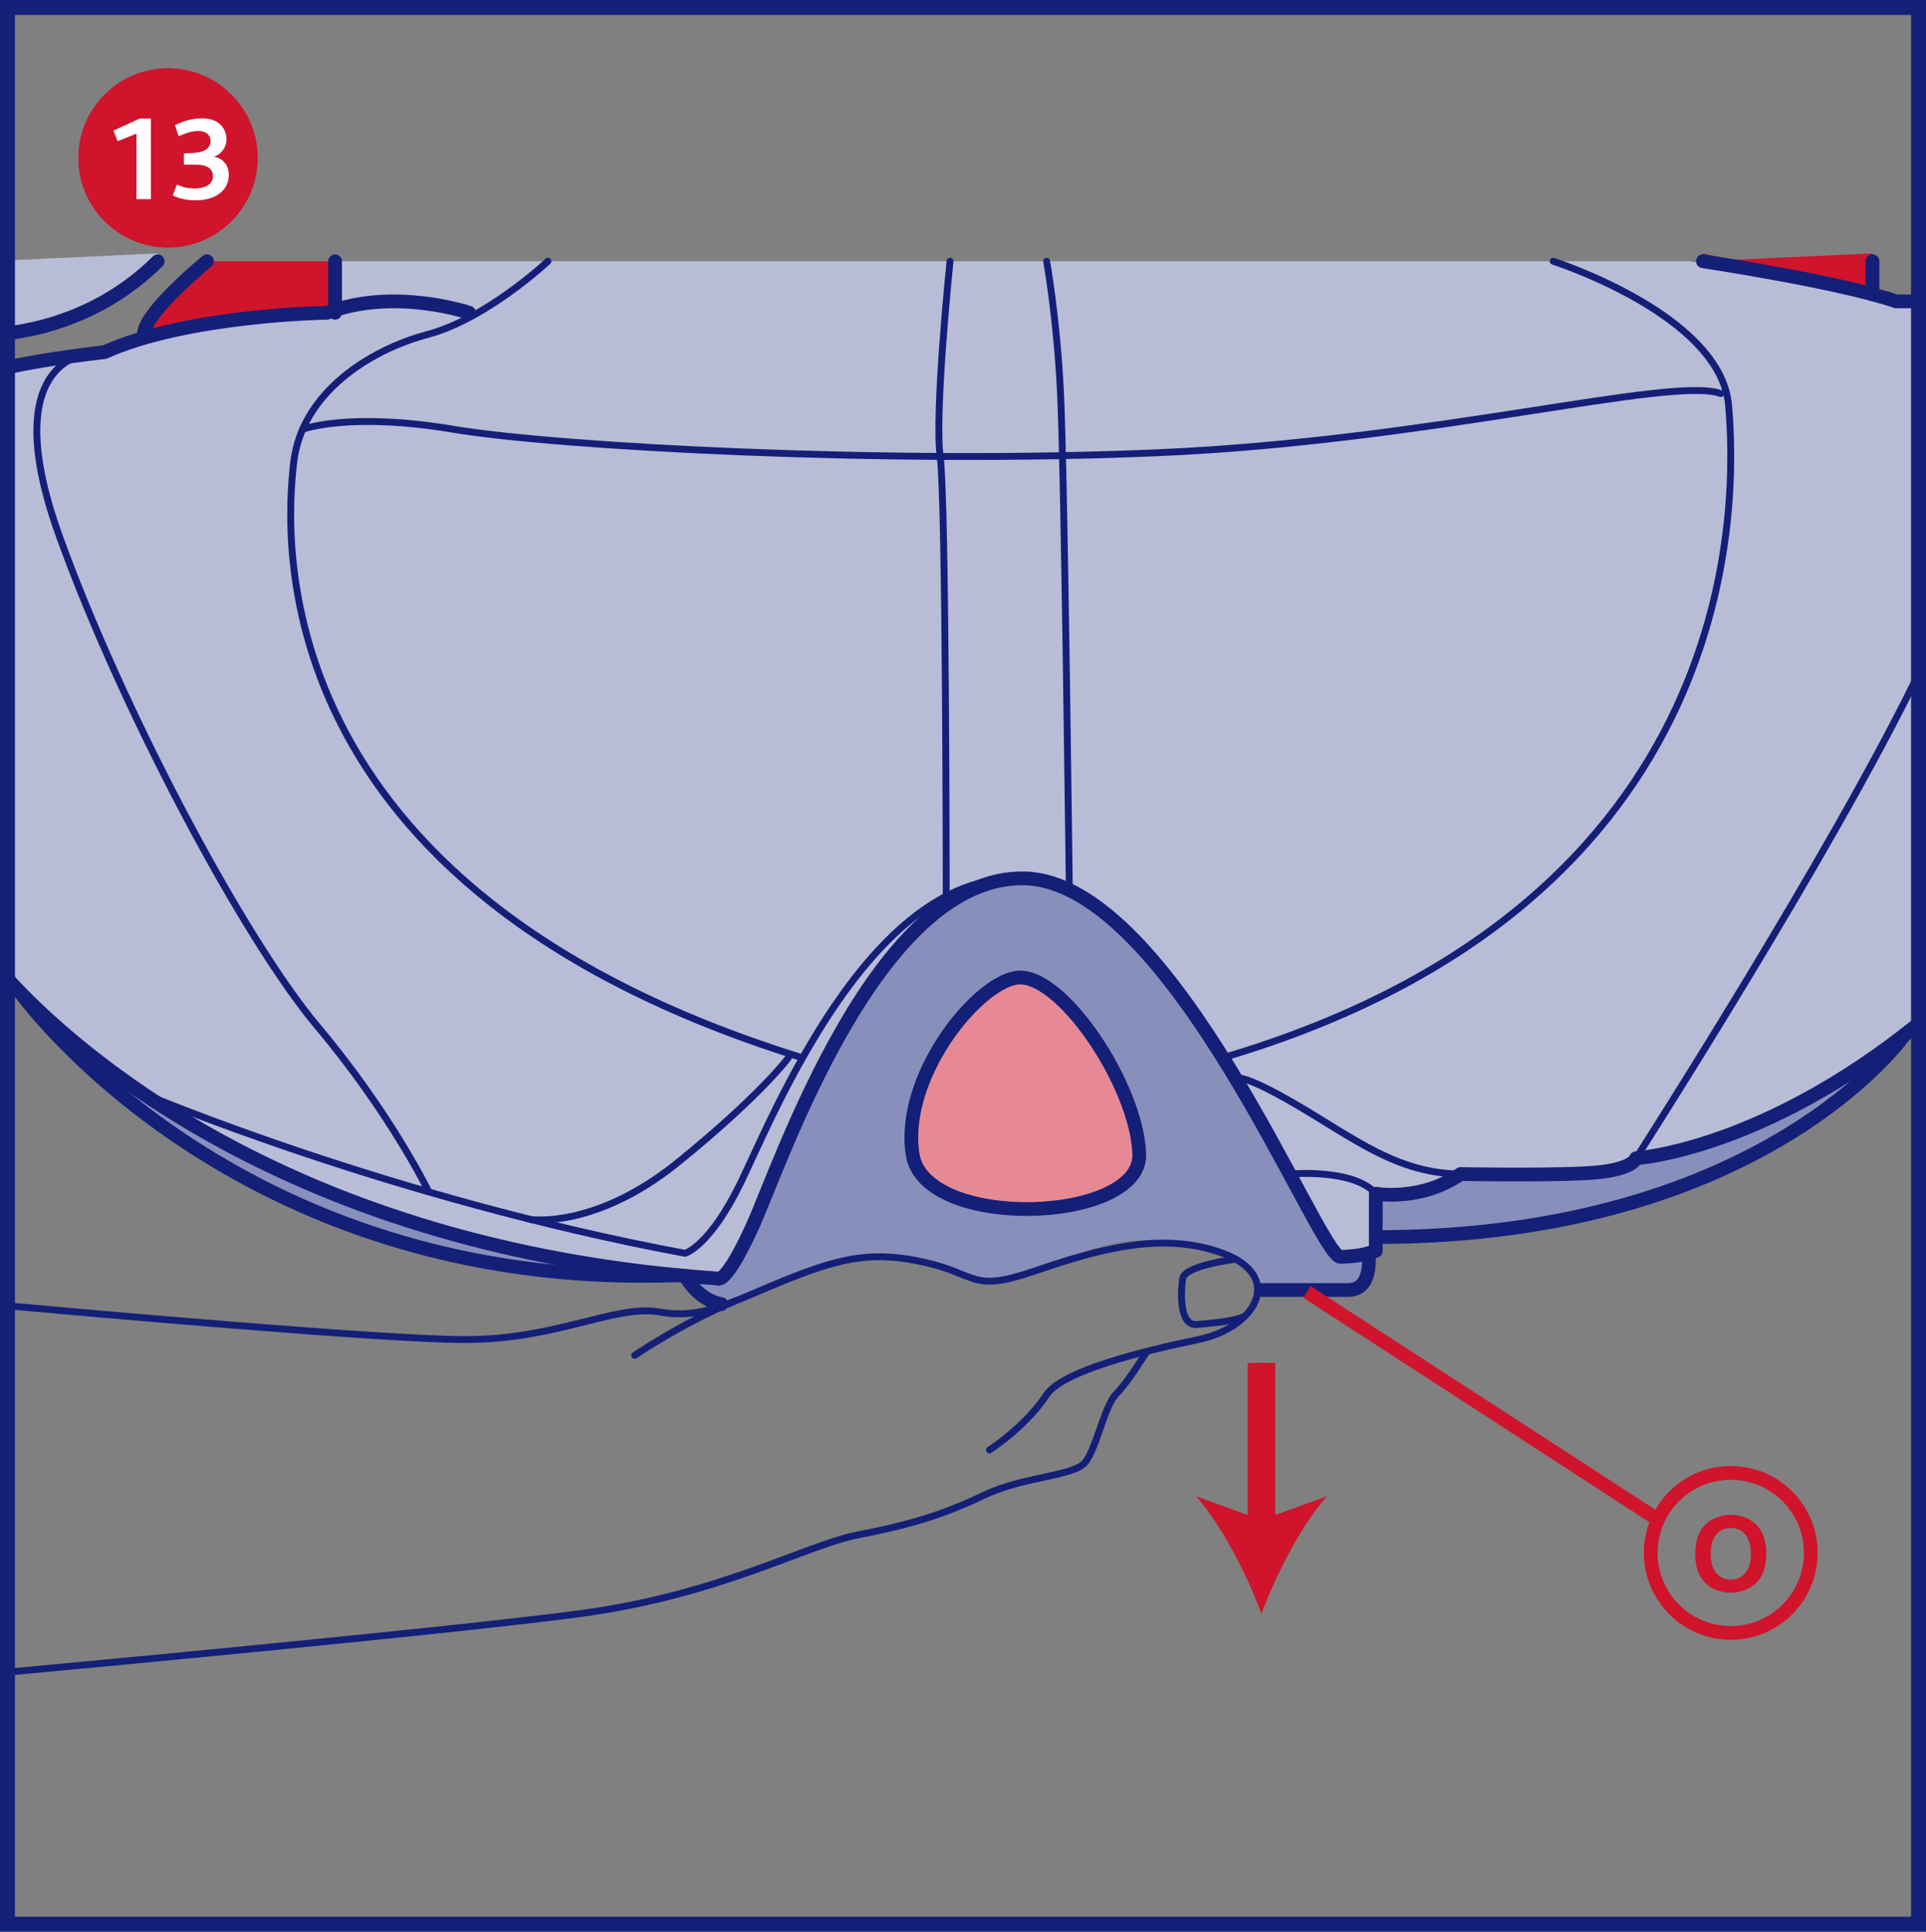 <?xml version="1.0" encoding="UTF-8"?>
<!DOCTYPE svg PUBLIC "-//W3C//DTD SVG 1.1//EN" "http://www.w3.org/Graphics/SVG/1.1/DTD/svg11.dtd">
<!-- Creator: CorelDRAW 2017 -->
<svg xmlns="http://www.w3.org/2000/svg" xml:space="preserve" width="43mm" height="43.131mm" version="1.1" style="shape-rendering:geometricPrecision; text-rendering:geometricPrecision; image-rendering:optimizeQuality; fill-rule:evenodd; clip-rule:evenodd"
viewBox="0 0 20044.76 20105.96"
 xmlns:xlink="http://www.w3.org/1999/xlink">
 <rect x="0" y="0" width="20044.76" height="20105.96" fill="#808080" stroke="none"/>
 <defs>
  <style type="text/css">
   <![CDATA[
    .str4 {stroke:#141F78;stroke-width:155.56;stroke-miterlimit:4}
    .str2 {stroke:#CF142B;stroke-width:285.99;stroke-miterlimit:4}
    .str3 {stroke:#CF142B;stroke-width:143.06;stroke-miterlimit:4}
    .str0 {stroke:#141F78;stroke-width:143.06;stroke-linecap:round;stroke-linejoin:round;stroke-miterlimit:4}
    .str1 {stroke:#141F78;stroke-width:71.55;stroke-linecap:round;stroke-linejoin:round;stroke-miterlimit:4}
    .fil4 {fill:none;fill-rule:nonzero}
    .fil5 {fill:white;fill-rule:nonzero}
    .fil3 {fill:#E78995;fill-rule:nonzero}
    .fil0 {fill:#CF142B;fill-rule:nonzero}
    .fil1 {fill:#B8BCD6;fill-rule:nonzero}
    .fil2 {fill:#898FBB;fill-rule:nonzero}
   ]]>
  </style>
 </defs>
 <g id="Слой_x0020_1">
  <polygon class="fil0" points="17723.72,2719.18 19487.93,2637.14 19487.93,3062.74 17723.72,2637.14 "/>
  <path class="fil1" d="M3487.17 2719.18l14101.36 0 2145.58 417.72 232.84 0 0 7510.05c-396.7,302.81 -1354.04,986.2 -2324.81,1325.65 -1269.2,444.01 -2842.53,616.68 -2842.53,616.68l-481.17 430.54 -448.44 86.33 -1573.6 -516.87 -3700.63 349.29 -1123.2 341.41c0,0 -1089.13,-105.77 -2428.58,-341.41 -1339.27,-235.83 -3402.94,-1341.6 -4280.11,-2111.87 -349.43,-306.78 -559.62,-506.06 -686.09,-634.9l0 -6419.67c115.33,-44.56 280.3,-86.89 487.93,-84.65 431.8,4.43 646.42,-49.18 646.42,-49.18l941.64 -266.27 1333.39 -652.85z"/>
  <path class="fil2" d="M565.73 10667.52c0,0 2240.44,1951.7 5921.95,2610.15 0,0 -3797.12,-139.94 -5921.95,-2610.15z"/>
  <path class="fil2" d="M7129.06 13279.99c0,0 241.38,77.94 442.85,-44.1 201.61,-122.18 462.1,-1060.88 777.04,-1695.32 314.89,-634.44 992.45,-2471.33 2318.05,-2397.81 1325.65,73.51 2461.68,2577.24 2461.68,2577.24 0,0 759.41,1362.95 820.57,1361.32 61.21,-1.63 291.91,-36.5 291.91,-36.5 0,0 74.49,360.48 -139.47,371.34 -213.92,10.67 -973.01,10.67 -973.01,10.67 0,0 44.05,-313.12 -742.68,-473.94 -786.55,-160.82 -1205.9,141.11 -1493.38,234.66 -287.29,93.56 -556.17,206.23 -952.64,48.34 -396.65,-157.89 -863.83,-275.59 -1539.06,0 -675.27,275.45 -892.97,337.78 -892.97,337.78 0,0 -314.28,-46.38 -378.89,-293.68z"/>
  <path class="fil2" d="M14318.45 12876.26l0 -451.24c0,0 64.61,61.67 332.51,0 267.9,-61.86 719.14,-211.36 719.14,-211.36 0,0 840.99,68.76 1203.61,-6.57 362.44,-75.61 452.54,-151.45 452.54,-151.45 0,0 777.69,-139.43 1197.69,-335.77 419.87,-196.39 1503.4,-830.5 1503.4,-830.5 0,0 -712.38,885.74 -2158.54,1429.89 -1446.2,544.19 -3250.37,557.01 -3250.37,557.01z"/>
  <path class="fil3" d="M10572.28 10174.18c508.67,-10.02 866.35,579.01 1125.49,1205.06 259.18,626.09 259.18,965.83 -294.98,1108.75 -554.4,143.06 -1233.87,149.31 -1573.46,-77.29 -339.59,-226.65 -439.07,-351.76 -344.68,-780.81 94.54,-429.05 561.07,-1445.36 1087.64,-1455.71z"/>
  <path class="fil0" d="M1497.48 3480.93c0,0 69.55,-215.92 281.37,-418.19 211.63,-202.27 374.93,-343.37 374.93,-343.37l1333.53 0 0 535.94c0,0 -1579.71,40.93 -1989.83,225.62z"/>
  <path class="fil1" d="M77.8 2710.23l1563.25 -73.09c0,0 -54.12,306.68 -786.92,618.17 -381.27,162.08 -627.63,216.58 -776.34,231.54l0 -776.62z"/>
  <path class="fil4 str0" d="M77.8 3468.2c322.35,-37.15 994.64,-182.36 1563.25,-748.83"/>
  <path class="fil4 str0" d="M2153.78 2719.18c0,0 -656.3,536.13 -656.3,761.75"/>
  <line class="fil4 str0" x1="3487.17" y1="2719.18" x2="3487.17" y2= "3255.31" />
  <path class="fil4 str0" d="M4882.19 3255.31c0,0 -779.51,-266.59 -1476.92,0 0,0 -1456.55,20.56 -2318.24,410.31 0,0 -570.25,61.58 -1009.23,158.07"/>
  <path class="fil4 str0" d="M77.8 10188.45c638.49,699.93 2916.18,2811.43 7389.04,3118.68 0,0 82.04,82.04 369.34,-553.89 287.15,-635.93 1292.23,-3651.45 2830.83,-3610.47 1538.59,40.93 3056.63,3938.55 3282.25,3938.55 225.62,0 369.2,-61.49 369.2,-61.49l0 -594.82c0,0 471.8,81.86 882.11,-205.25 0,0 1107.73,20.56 1456.36,-20.37 348.82,-41.11 369.34,-143.58 369.34,-143.58 0,0 1299.92,-76.5 2940.7,-1400.71"/>
  <path class="fil4 str0" d="M19824.41 10767.83c0,0 -1464.62,2108.42 -5505.96,2108.42"/>
  <path class="fil4 str0" d="M208.51 10326.8c0,0 2214.47,3117.79 6849.32,2946.43"/>
  <path class="fil4 str0" d="M7129.06 13279.99c0,0 132.71,252.56 378.89,293.68"/>
  <path class="fil4 str0" d="M14241.16 13044.82c0,0 56.92,382.01 -209.82,382.01l-902.66 0"/>
  <path class="fil4 str0" d="M10572.28 10177.82c460.33,-77.15 1263.98,1118.91 1284.54,1836.89 20.56,717.97 -2236.01,800.02 -2359.03,0 -123.16,-800.06 651.55,-1766.03 1074.49,-1836.89z"/>
  <path class="fil4 str1" d="M905.28 3687.29c0,0 -946.39,60.37 -290.09,1886.07 656.49,1825.75 1928.35,4205.33 2687.44,5108 758.95,902.48 1148.7,1702.54 1148.7,1702.54"/>
  <path class="fil4 str1" d="M5702.63 2719.18c0,0 -635.93,597.61 -1251.3,761.75 -615.37,164.13 -1312.79,615.51 -1394.88,1333.53 -82.04,717.97 -389.75,4430.91 5292.5,6195.12"/>
  <path class="fil4 str1" d="M1484.01 11379.29c0,0 2578.87,1095.56 5645.06,1665.53 0,0 255.87,-66.1 583.95,-743.01 328.22,-676.86 1328.59,-3175.83 2859.26,-3157.23"/>
  <path class="fil4 str1" d="M5522.88 12692.87c0,0 674.71,101.34 1534.96,-596.12 860.43,-697.42 1147.54,-1087.17 1147.54,-1087.17"/>
  <path class="fil4 str1" d="M3150.19 4468.11c0,0 480.51,-182.22 1567.87,0 1087.17,182.03 4513,366.72 7343.96,243.71 2830.87,-123.16 5333.43,-800.02 5846.34,-615.51"/>
  <path class="fil4 str1" d="M16164.71 2719.18c0,0 1743.66,556.68 1825.75,1500.28 82.04,943.64 222.82,5169.48 -5263.23,6790.12"/>
  <path class="fil4 str1" d="M12860.45 11226.48c0,0 42.61,-73.33 637.56,275.45 594.82,348.64 1046.05,712.75 1702.54,717.83"/>
  <path class="fil4 str1" d="M17026.26 12055.82c0,0 2022.32,-3148.51 2940.7,-5043.62"/>
  <path class="fil4 str1" d="M9887.54 2719.18c0,0 -164.13,1580.04 -102.65,2032.44 61.53,452.54 62.84,4575.79 62.84,4575.79"/>
  <path class="fil4 str1" d="M11128.96 9264.62c0,0 -51.65,-4411.19 -92.77,-5199.92 -40.93,-788.83 -143.58,-1345.51 -143.58,-1345.51"/>
  <path class="fil4 str0" d="M17723.72 2719.18c0,0 1435.95,217.09 2010.39,417.72l232.84 0"/>
  <line class="fil4 str0" x1="19487.93" y1="2719.18" x2="19487.93" y2= "3062.74" />
  <path class="fil4 str1" d="M13421.57 12219.77c0,0 671.26,-61.35 896.88,205.25"/>
  <path class="fil4 str1" d="M77.8 13591.15c805.33,73.19 3925.73,351.71 4763.28,351.71 964.01,0 1564.05,-369.2 2023.02,-287.11 459.16,82.04 767.01,-116.12 1341.27,-345.19 574.26,-229.26 902.48,-290.74 1435.81,-167.58 533.33,123.02 471.8,308.83 1107.73,92.9 636.12,-216.06 1330.74,-432.64 1978.32,-191.08 647.63,241.75 339.78,775.03 -255.03,898.05 -595,123.16 -1415.25,328.22 -1579.57,574.44 -164.27,246.18 -410.26,451.24 -594.95,574.4"/>
  <path class="fil4 str1" d="M6605.29 14107c0,0 484.29,-331.72 1042.28,-564.1"/>
  <path class="fil4 str1" d="M12860.45 13106.16c0,0 -532.02,64.28 -552.39,204.22 -20.56,140.13 -34.87,492.21 148.19,475.62 182.69,-16.64 380.2,-32.07 499.39,-85.87"/>
  <path class="fil4 str1" d="M11935.6 14065.89c0,0 -193.27,317.22 -318.38,442.38 -125.16,125.12 -205.25,572.11 -326.12,715.18 -120.87,143.06 -639.19,143.06 -1050.48,339.73 -411.15,196.67 -750.88,303.93 -1305.1,411.15 -554.17,107.22 -1434.64,625.72 -2907.46,822.39 -1294.7,172.9 -5059.33,525.4 -5950.25,608.05"/>
  <line class="fil4 str2" x1="13128.68" y1="14186.43" x2="13128.68" y2= "16135.15" />
  <line class="fil4 str3" x1="13128.68" y1="14186.43" x2="13128.68" y2= "15933.54" />
  <path class="fil0" d="M13128.68 16796.72c-150.66,-406.21 -407.84,-910.22 -680.17,-1222.49l680.17 245.99 680.17 -245.99c-272.51,312.28 -529.69,816.29 -680.17,1222.49z"/>
  <path class="fil4 str3" d="M18845.76 16163.12c0,459.96 -372.97,832.93 -832.93,832.93 -460,0 -832.79,-372.97 -832.79,-832.93 0,-460 372.79,-832.79 832.79,-832.79 459.96,0 832.93,372.79 832.93,832.79z"/>
  <line class="fil4 str3" x1="17256.17" y1="15816.95" x2="13601.78" y2= "13446.41" />
  <path class="fil0" d="M17642.75 16172.35c0,361.22 268.18,405.32 370.03,405.32 101.9,0 370.08,-44.1 370.08,-405.32 0,-361.55 -268.18,-405.65 -370.08,-405.65 -101.86,0 -370.03,44.1 -370.03,405.65zm160.87 0c0,-215.88 122.51,-269.39 209.16,-269.39 86.98,0 209.21,53.51 209.21,269.39 0,215.6 -122.23,269.11 -209.21,269.11 -86.66,0 -209.16,-53.51 -209.16,-269.11z"/>
  <polygon class="fil4 str4" points="19966.96,77.8 77.8,77.8 77.8,20028.16 19966.96,20028.16 "/>
  <path class="fil0" d="M1748.41 2576.12c514.92,0 932.27,-417.35 932.27,-932.27 0,-514.87 -417.35,-932.41 -932.27,-932.41 -514.87,0 -932.27,417.54 -932.27,932.41 0,514.92 417.4,932.27 932.27,932.27z"/>
  <path class="fil0" d="M1748.41 2575.93c514.92,0 932.27,-417.35 932.27,-932.22 0,-514.92 -417.35,-932.27 -932.27,-932.27 -514.87,0 -932.27,417.35 -932.27,932.27 0,514.87 417.4,932.22 932.27,932.22z"/>
  <path class="fil5" d="M1570.11 2073l0 -839.45 -113.98 0 -275.64 126.14 43.03 110.06 197.14 -78.13 0 681.38 149.45 0zm811.53 -250.56c0,-98.55 -56.64,-173.13 -151.64,-189.59l0 -1.12c78.5,-34.03 126.56,-97.47 126.56,-182.08 0,-115.05 -81.02,-217.56 -250.56,-217.56 -128.71,0 -214.71,39.06 -284.26,69.55l36.59 117.56c55.52,-25.13 126.51,-55.57 207.16,-55.57 79.95,0 126.51,44.1 126.51,102.51 0,77.06 -65.59,122.6 -185.67,126.19l-92.49 3.92 0 117.56 116.49 0c145.21,0 185.72,54.49 185.72,121.53 0,96.07 -102.18,126.51 -188.19,126.51 -74.58,0 -127.96,-13.98 -187.12,-40.51l-43.03 113.65c68.11,31.56 146.61,50.53 235.13,50.53 240.16,0 348.78,-127.59 348.78,-263.1z"/>
 </g>
</svg>

